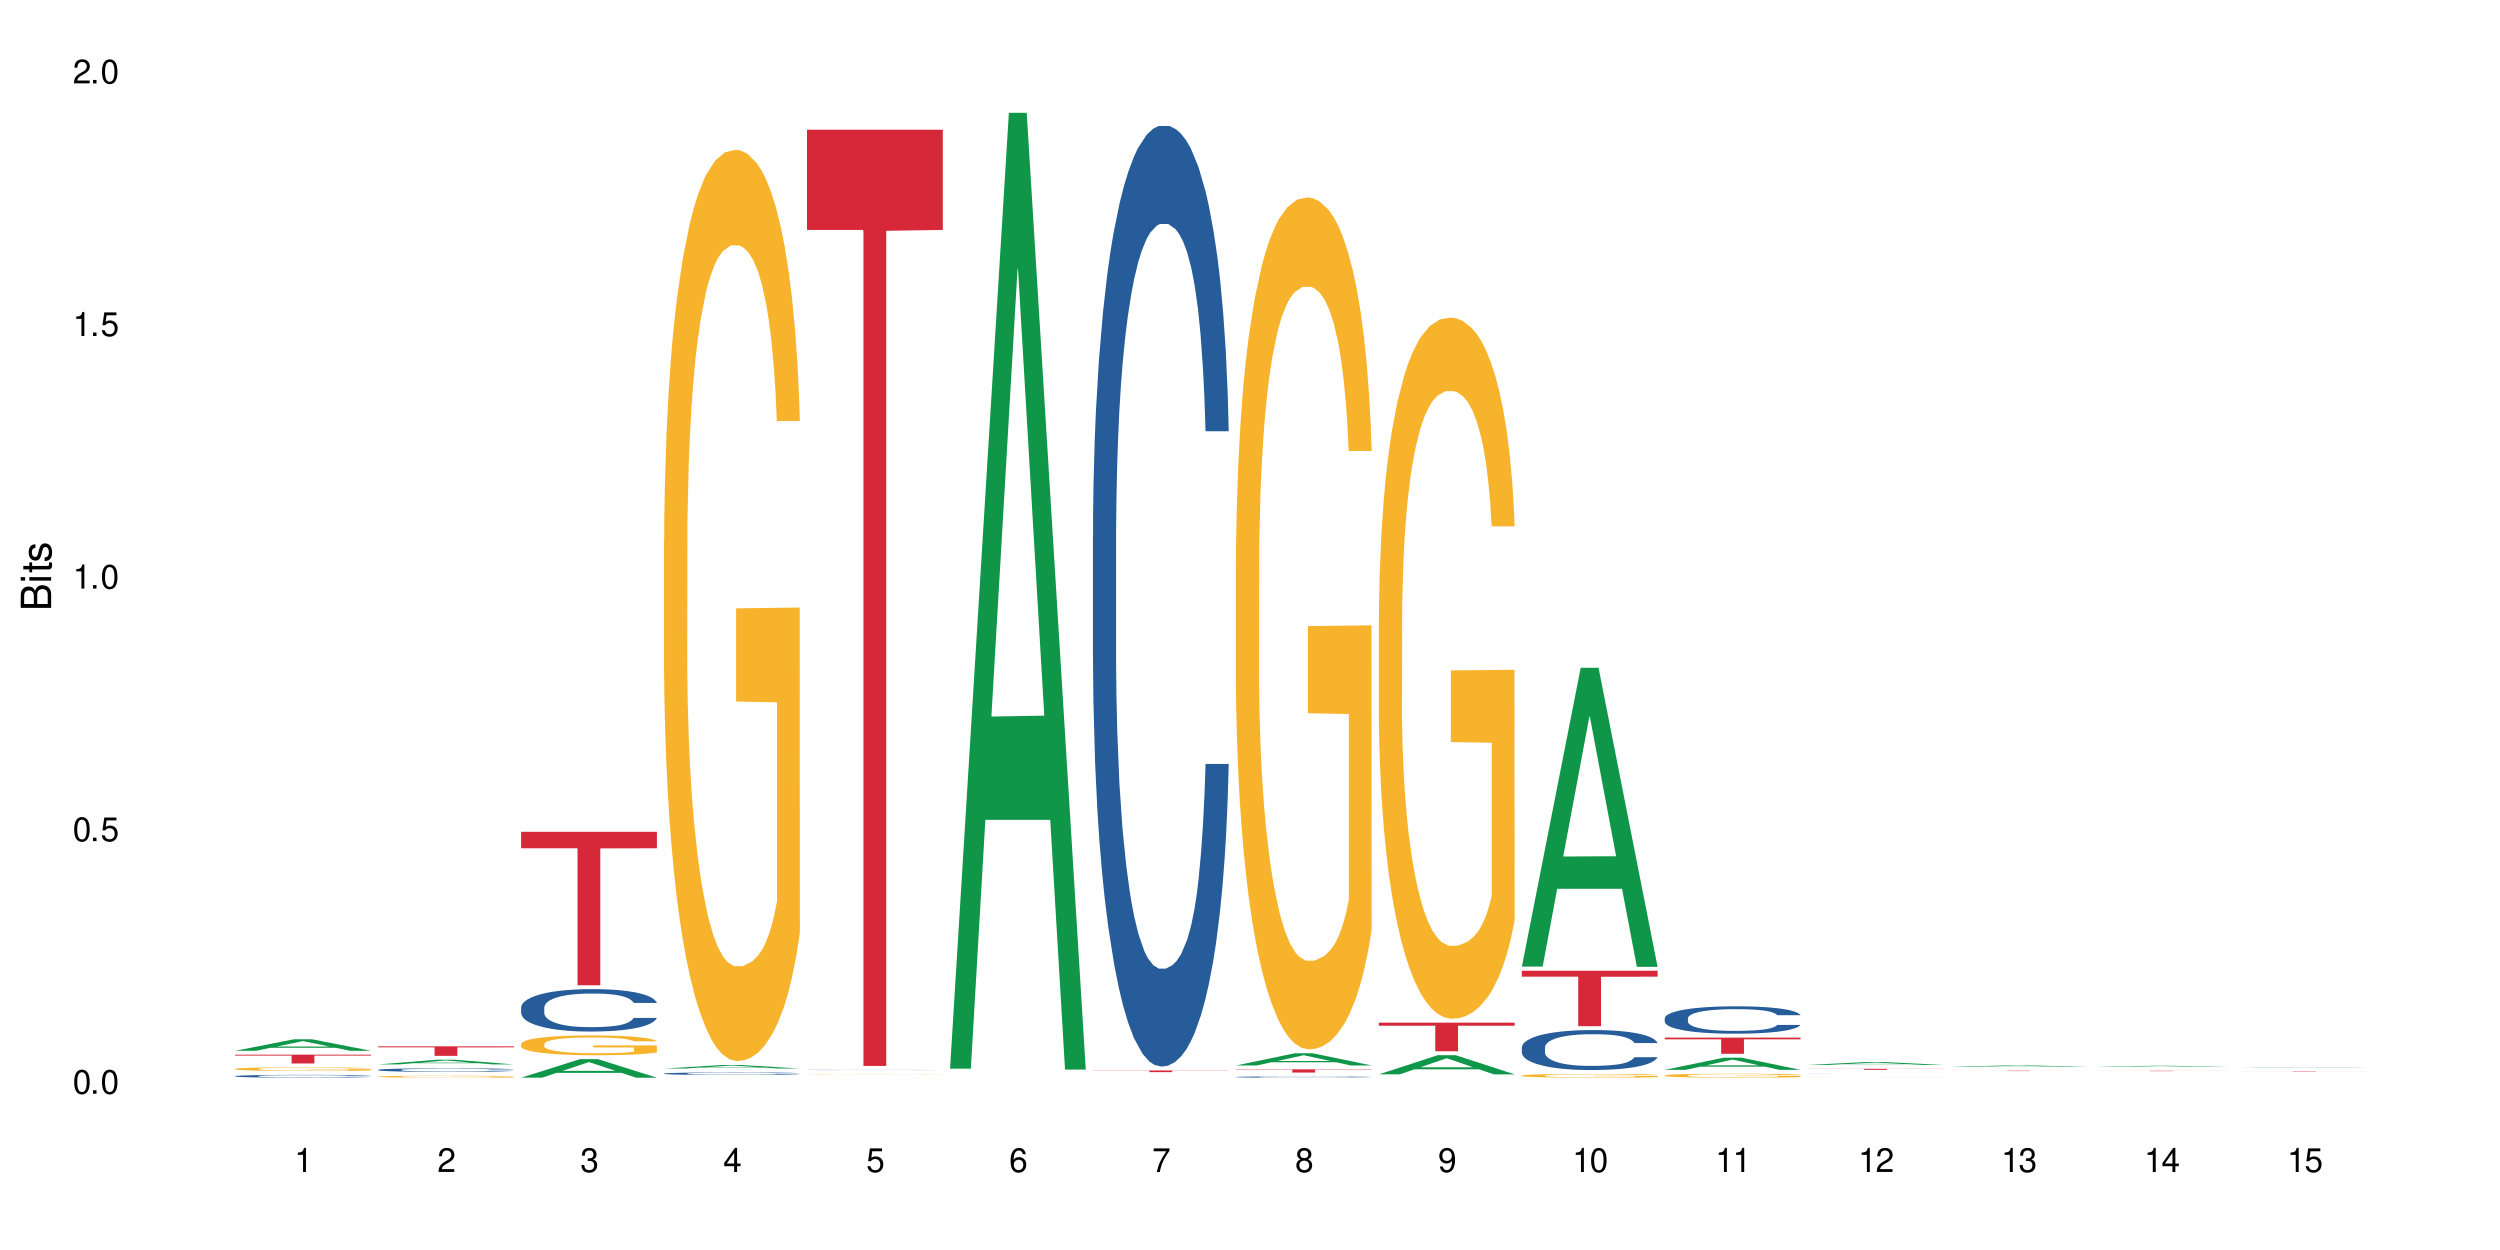 <?xml version="1.0" encoding="UTF-8"?>
<svg xmlns="http://www.w3.org/2000/svg" xmlns:xlink="http://www.w3.org/1999/xlink" width="720" height="360" viewBox="0 0 720 360">
<defs>
<g>
<g id="glyph-0-0">
</g>
<g id="glyph-0-1">
<path d="M 2.641 -6.938 C 2 -6.938 1.422 -6.656 1.078 -6.172 C 0.641 -5.562 0.406 -4.641 0.406 -3.359 C 0.406 -1.016 1.188 0.219 2.641 0.219 C 4.078 0.219 4.859 -1.016 4.859 -3.297 C 4.859 -4.641 4.656 -5.547 4.203 -6.172 C 3.844 -6.656 3.281 -6.938 2.641 -6.938 Z M 2.641 -6.188 C 3.547 -6.188 4 -5.25 4 -3.375 C 4 -1.406 3.562 -0.484 2.625 -0.484 C 1.734 -0.484 1.281 -1.438 1.281 -3.344 C 1.281 -5.25 1.734 -6.188 2.641 -6.188 Z M 2.641 -6.188 "/>
</g>
<g id="glyph-0-2">
<path d="M 1.828 -1 L 0.828 -1 L 0.828 0 L 1.828 0 Z M 1.828 -1 "/>
</g>
<g id="glyph-0-3">
<path d="M 4.562 -6.797 L 1.062 -6.797 L 0.547 -3.094 L 1.328 -3.094 C 1.719 -3.562 2.047 -3.734 2.578 -3.734 C 3.484 -3.734 4.062 -3.109 4.062 -2.094 C 4.062 -1.125 3.484 -0.531 2.578 -0.531 C 1.828 -0.531 1.375 -0.906 1.188 -1.672 L 0.328 -1.672 C 0.453 -1.109 0.547 -0.844 0.75 -0.594 C 1.125 -0.078 1.828 0.219 2.594 0.219 C 3.969 0.219 4.922 -0.781 4.922 -2.219 C 4.922 -3.562 4.031 -4.484 2.719 -4.484 C 2.25 -4.484 1.859 -4.359 1.469 -4.062 L 1.734 -5.969 L 4.562 -5.969 Z M 4.562 -6.797 "/>
</g>
<g id="glyph-0-4">
<path d="M 2.484 -4.938 L 2.484 0 L 3.328 0 L 3.328 -6.938 L 2.766 -6.938 C 2.469 -5.875 2.281 -5.734 0.984 -5.562 L 0.984 -4.938 Z M 2.484 -4.938 "/>
</g>
<g id="glyph-0-5">
<path d="M 4.859 -0.828 L 1.281 -0.828 C 1.359 -1.406 1.672 -1.781 2.5 -2.281 L 3.469 -2.828 C 4.406 -3.344 4.906 -4.062 4.906 -4.906 C 4.906 -5.484 4.672 -6.031 4.266 -6.406 C 3.859 -6.766 3.375 -6.938 2.719 -6.938 C 1.859 -6.938 1.219 -6.625 0.844 -6.031 C 0.609 -5.672 0.5 -5.234 0.484 -4.531 L 1.328 -4.531 C 1.359 -5.016 1.406 -5.281 1.531 -5.516 C 1.75 -5.938 2.188 -6.203 2.703 -6.203 C 3.469 -6.203 4.031 -5.641 4.031 -4.891 C 4.031 -4.344 3.719 -3.859 3.125 -3.516 L 2.234 -3 C 0.812 -2.172 0.406 -1.531 0.328 -0.016 L 4.859 -0.016 Z M 4.859 -0.828 "/>
</g>
<g id="glyph-0-6">
<path d="M 2.125 -3.188 L 2.578 -3.188 C 3.5 -3.188 3.984 -2.766 3.984 -1.922 C 3.984 -1.062 3.469 -0.531 2.594 -0.531 C 1.656 -0.531 1.203 -1 1.156 -2.016 L 0.312 -2.016 C 0.344 -1.453 0.438 -1.094 0.609 -0.781 C 0.953 -0.109 1.625 0.219 2.547 0.219 C 3.953 0.219 4.859 -0.625 4.859 -1.938 C 4.859 -2.828 4.516 -3.297 3.703 -3.594 C 4.344 -3.844 4.656 -4.328 4.656 -5.031 C 4.656 -6.219 3.875 -6.938 2.578 -6.938 C 1.203 -6.938 0.484 -6.172 0.453 -4.703 L 1.297 -4.703 C 1.312 -5.125 1.344 -5.359 1.453 -5.578 C 1.641 -5.969 2.062 -6.203 2.594 -6.203 C 3.344 -6.203 3.797 -5.75 3.797 -5 C 3.797 -4.516 3.609 -4.219 3.25 -4.047 C 3.016 -3.953 2.703 -3.922 2.125 -3.906 Z M 2.125 -3.188 "/>
</g>
<g id="glyph-0-7">
<path d="M 3.141 -1.672 L 3.141 0 L 3.984 0 L 3.984 -1.672 L 4.984 -1.672 L 4.984 -2.438 L 3.984 -2.438 L 3.984 -6.938 L 3.359 -6.938 L 0.266 -2.578 L 0.266 -1.672 Z M 3.141 -2.438 L 1 -2.438 L 3.141 -5.5 Z M 3.141 -2.438 "/>
</g>
<g id="glyph-0-8">
<path d="M 4.781 -5.125 C 4.609 -6.266 3.891 -6.938 2.844 -6.938 C 2.094 -6.938 1.422 -6.578 1.031 -5.953 C 0.594 -5.266 0.406 -4.422 0.406 -3.172 C 0.406 -2 0.578 -1.25 0.984 -0.641 C 1.359 -0.078 1.953 0.219 2.703 0.219 C 3.984 0.219 4.922 -0.75 4.922 -2.094 C 4.922 -3.375 4.062 -4.281 2.844 -4.281 C 2.172 -4.281 1.641 -4.031 1.281 -3.516 C 1.281 -5.234 1.828 -6.188 2.797 -6.188 C 3.391 -6.188 3.797 -5.797 3.938 -5.125 Z M 2.734 -3.531 C 3.547 -3.531 4.062 -2.953 4.062 -2.031 C 4.062 -1.156 3.484 -0.531 2.703 -0.531 C 1.922 -0.531 1.328 -1.188 1.328 -2.078 C 1.328 -2.938 1.906 -3.531 2.734 -3.531 Z M 2.734 -3.531 "/>
</g>
<g id="glyph-0-9">
<path d="M 4.984 -6.797 L 0.438 -6.797 L 0.438 -5.969 L 4.109 -5.969 C 2.5 -3.656 1.828 -2.234 1.328 0 L 2.219 0 C 2.594 -2.172 3.453 -4.047 4.984 -6.094 Z M 4.984 -6.797 "/>
</g>
<g id="glyph-0-10">
<path d="M 3.75 -3.656 C 4.469 -4.094 4.688 -4.438 4.688 -5.078 C 4.688 -6.172 3.844 -6.938 2.641 -6.938 C 1.438 -6.938 0.594 -6.172 0.594 -5.094 C 0.594 -4.438 0.812 -4.094 1.516 -3.656 C 0.734 -3.266 0.359 -2.703 0.359 -1.922 C 0.359 -0.656 1.281 0.219 2.641 0.219 C 3.984 0.219 4.922 -0.656 4.922 -1.922 C 4.922 -2.703 4.531 -3.266 3.75 -3.656 Z M 2.641 -6.188 C 3.359 -6.188 3.812 -5.75 3.812 -5.062 C 3.812 -4.406 3.344 -3.984 2.641 -3.984 C 1.922 -3.984 1.453 -4.406 1.453 -5.078 C 1.453 -5.75 1.922 -6.188 2.641 -6.188 Z M 2.641 -3.266 C 3.484 -3.266 4.062 -2.719 4.062 -1.906 C 4.062 -1.078 3.484 -0.531 2.625 -0.531 C 1.797 -0.531 1.219 -1.094 1.219 -1.906 C 1.219 -2.719 1.781 -3.266 2.641 -3.266 Z M 2.641 -3.266 "/>
</g>
<g id="glyph-0-11">
<path d="M 0.516 -1.578 C 0.672 -0.453 1.406 0.219 2.438 0.219 C 3.188 0.219 3.859 -0.141 4.266 -0.766 C 4.688 -1.453 4.891 -2.297 4.891 -3.547 C 4.891 -4.719 4.703 -5.453 4.312 -6.078 C 3.938 -6.641 3.344 -6.938 2.594 -6.938 C 1.297 -6.938 0.359 -5.969 0.359 -4.625 C 0.359 -3.344 1.234 -2.453 2.453 -2.453 C 3.094 -2.453 3.578 -2.672 4.016 -3.203 C 4 -1.484 3.469 -0.531 2.5 -0.531 C 1.906 -0.531 1.484 -0.906 1.359 -1.578 Z M 2.578 -6.203 C 3.375 -6.203 3.969 -5.531 3.969 -4.641 C 3.969 -3.797 3.391 -3.188 2.547 -3.188 C 1.734 -3.188 1.234 -3.766 1.234 -4.688 C 1.234 -5.562 1.797 -6.203 2.578 -6.203 Z M 2.578 -6.203 "/>
</g>
<g id="glyph-1-0">
</g>
<g id="glyph-1-1">
<path d="M 0 -0.953 L 0 -4.891 C 0 -5.719 -0.234 -6.344 -0.734 -6.797 C -1.188 -7.234 -1.812 -7.469 -2.5 -7.469 C -3.547 -7.469 -4.188 -7 -4.625 -5.875 C -4.984 -6.688 -5.625 -7.094 -6.531 -7.094 C -7.172 -7.094 -7.734 -6.859 -8.141 -6.391 C -8.562 -5.922 -8.75 -5.344 -8.75 -4.5 L -8.75 -0.953 Z M -4.984 -2.062 L -7.766 -2.062 L -7.766 -4.219 C -7.766 -4.844 -7.688 -5.203 -7.453 -5.5 C -7.219 -5.812 -6.859 -5.969 -6.375 -5.969 C -5.891 -5.969 -5.531 -5.812 -5.297 -5.5 C -5.062 -5.203 -4.984 -4.844 -4.984 -4.219 Z M -0.984 -2.062 L -4 -2.062 L -4 -4.781 C -4 -5.766 -3.438 -6.359 -2.484 -6.359 C -1.547 -6.359 -0.984 -5.766 -0.984 -4.781 Z M -0.984 -2.062 "/>
</g>
<g id="glyph-1-2">
<path d="M -6.281 -1.797 L -6.281 -0.797 L 0 -0.797 L 0 -1.797 Z M -8.75 -1.797 L -8.75 -0.797 L -7.484 -0.797 L -7.484 -1.797 Z M -8.75 -1.797 "/>
</g>
<g id="glyph-1-3">
<path d="M -6.281 -3.047 L -6.281 -2.016 L -8.016 -2.016 L -8.016 -1.016 L -6.281 -1.016 L -6.281 -0.172 L -5.469 -0.172 L -5.469 -1.016 L -0.719 -1.016 C -0.078 -1.016 0.281 -1.453 0.281 -2.234 C 0.281 -2.5 0.25 -2.719 0.188 -3.047 L -0.641 -3.047 C -0.609 -2.906 -0.594 -2.766 -0.594 -2.562 C -0.594 -2.141 -0.719 -2.016 -1.156 -2.016 L -5.469 -2.016 L -5.469 -3.047 Z M -6.281 -3.047 "/>
</g>
<g id="glyph-1-4">
<path d="M -4.531 -5.25 C -5.766 -5.25 -6.469 -4.422 -6.469 -2.969 C -6.469 -1.516 -5.719 -0.562 -4.547 -0.562 C -3.562 -0.562 -3.094 -1.062 -2.734 -2.562 L -2.516 -3.484 C -2.344 -4.188 -2.094 -4.469 -1.641 -4.469 C -1.047 -4.469 -0.641 -3.875 -0.641 -3 C -0.641 -2.453 -0.797 -2 -1.062 -1.75 C -1.25 -1.594 -1.422 -1.531 -1.875 -1.469 L -1.875 -0.406 C -0.422 -0.453 0.281 -1.266 0.281 -2.922 C 0.281 -4.5 -0.5 -5.516 -1.719 -5.516 C -2.656 -5.516 -3.172 -4.984 -3.469 -3.734 L -3.703 -2.766 C -3.891 -1.953 -4.156 -1.609 -4.594 -1.609 C -5.188 -1.609 -5.547 -2.125 -5.547 -2.938 C -5.547 -3.75 -5.203 -4.172 -4.531 -4.203 Z M -4.531 -5.25 "/>
</g>
</g>
</defs>
<rect x="-72" y="-36" width="864" height="432" fill="rgb(100%, 100%, 100%)" fill-opacity="1"/>
<path fill-rule="nonzero" fill="rgb(6.275%, 58.824%, 28.235%)" fill-opacity="1" d="M 67.73 302.625 L 67.773 302.621 L 84.695 299.309 L 89.836 299.309 L 106.844 302.629 L 100.867 302.629 L 96.605 301.762 L 77.926 301.762 L 73.75 302.625 L 67.73 302.625 L 79.723 301.402 L 94.895 301.398 L 87.328 299.852 L 87.246 299.848 L 87.16 299.855 L 79.684 301.398 L 79.723 301.402 Z M 67.73 302.625 "/>
<path fill-rule="nonzero" fill="rgb(14.51%, 36.078%, 60%)" fill-opacity="1" d="M 67.73 309.918 L 67.777 309.918 L 67.777 309.898 L 67.922 309.871 L 68.254 309.836 L 68.59 309.812 L 69.449 309.766 L 70.641 309.723 L 71.879 309.691 L 72.785 309.672 L 73.598 309.656 L 75.457 309.629 L 76.652 309.613 L 77.938 309.602 L 79.512 309.59 L 80.656 309.582 L 83.234 309.57 L 85.141 309.566 L 86.621 309.562 L 89.816 309.562 L 91.723 309.566 L 93.105 309.57 L 94.633 309.574 L 95.922 309.582 L 98.164 309.598 L 100.168 309.621 L 101.074 309.633 L 102.504 309.656 L 103.602 309.676 L 104.363 309.695 L 105.223 309.723 L 105.984 309.758 L 106.559 309.797 L 106.844 309.828 L 100.168 309.828 L 99.832 309.797 L 99.449 309.773 L 98.734 309.742 L 98.02 309.723 L 97.02 309.699 L 96.113 309.688 L 94.871 309.672 L 93.773 309.664 L 92.629 309.656 L 91.531 309.652 L 89.434 309.648 L 86.094 309.648 L 84.234 309.656 L 83.234 309.66 L 81.801 309.672 L 80.801 309.68 L 79.609 309.695 L 78.797 309.707 L 77.797 309.727 L 77.078 309.746 L 76.27 309.77 L 75.793 309.789 L 75.363 309.809 L 74.98 309.832 L 74.695 309.859 L 74.504 309.887 L 74.41 309.914 L 74.41 310.031 L 74.504 310.059 L 74.742 310.09 L 75.363 310.133 L 76.27 310.176 L 77.32 310.207 L 78.32 310.227 L 78.891 310.238 L 79.656 310.25 L 80.848 310.266 L 82.566 310.281 L 83.566 310.285 L 85.094 310.293 L 86.668 310.297 L 88.766 310.297 L 90.625 310.293 L 91.867 310.289 L 93.156 310.281 L 94.918 310.27 L 96.016 310.258 L 96.969 310.242 L 97.688 310.23 L 98.164 310.219 L 98.879 310.195 L 99.449 310.168 L 99.879 310.141 L 100.168 310.117 L 106.844 310.117 L 106.559 310.148 L 106.129 310.176 L 105.699 310.199 L 105.031 310.223 L 104.27 310.246 L 103.172 310.273 L 102.266 310.289 L 101.074 310.309 L 99.977 310.324 L 98.781 310.336 L 97.02 310.352 L 95.875 310.359 L 94.633 310.367 L 93.156 310.371 L 91.293 310.375 L 89.289 310.379 L 85.426 310.379 L 83.949 310.375 L 81.992 310.367 L 79.559 310.355 L 77.797 310.34 L 76.414 310.328 L 75.219 310.312 L 73.883 310.293 L 72.168 310.258 L 71.117 310.234 L 70.402 310.211 L 69.59 310.184 L 69.02 310.156 L 68.352 310.117 L 67.875 310.062 L 67.73 310.02 Z M 67.73 309.918 "/>
<path fill-rule="nonzero" fill="rgb(96.863%, 70.196%, 16.863%)" fill-opacity="1" d="M 67.73 307.844 L 67.777 307.844 L 67.777 307.824 L 67.969 307.781 L 68.445 307.723 L 69.066 307.672 L 69.734 307.633 L 70.164 307.613 L 70.879 307.586 L 71.5 307.562 L 73.074 307.52 L 75.078 307.48 L 76.172 307.461 L 77.414 307.445 L 79.18 307.43 L 79.988 307.422 L 82.469 307.406 L 85.285 307.395 L 89.816 307.395 L 91.77 307.398 L 94.441 307.41 L 95.969 307.418 L 97.16 307.43 L 98.402 307.441 L 99.926 307.461 L 101.359 307.484 L 102.504 307.508 L 103.648 307.535 L 104.602 307.566 L 105.414 307.598 L 106.129 307.641 L 106.559 307.672 L 106.844 307.707 L 100.215 307.707 L 99.832 307.672 L 99.402 307.648 L 98.688 307.617 L 97.973 307.594 L 97.258 307.574 L 95.922 307.551 L 94.777 307.535 L 93.344 307.52 L 91.961 307.512 L 90.387 307.508 L 89.434 307.504 L 86.906 307.504 L 84.617 307.512 L 83.281 307.52 L 82.328 307.527 L 80.992 307.539 L 80.18 307.551 L 79.703 307.559 L 78.273 307.59 L 77.32 307.617 L 76.793 307.637 L 76.125 307.664 L 75.648 307.691 L 75.125 307.727 L 74.84 307.758 L 74.457 307.824 L 74.41 307.996 L 74.551 308.031 L 74.84 308.07 L 75.219 308.105 L 75.793 308.145 L 76.363 308.172 L 77.367 308.207 L 78.227 308.234 L 78.891 308.25 L 80.18 308.273 L 80.703 308.285 L 81.945 308.301 L 83.234 308.316 L 84.809 308.328 L 86 308.332 L 87.906 308.336 L 90.34 308.336 L 93.203 308.332 L 95.016 308.324 L 96.254 308.316 L 97.066 308.309 L 98.066 308.297 L 98.781 308.289 L 99.449 308.277 L 100.262 308.262 L 100.262 308.031 L 88.48 308.031 L 88.48 307.922 L 106.797 307.922 L 106.844 308.297 L 105.844 308.324 L 104.602 308.348 L 103.41 308.367 L 102.168 308.387 L 100.406 308.402 L 98.973 308.414 L 96.781 308.43 L 94.777 308.438 L 92.676 308.441 L 90.816 308.445 L 86.668 308.445 L 84.57 308.438 L 82.898 308.43 L 81.371 308.422 L 79.848 308.41 L 77.938 308.391 L 76.699 308.371 L 75.41 308.352 L 74.121 308.328 L 72.977 308.301 L 72.215 308.281 L 71.453 308.258 L 70.641 308.23 L 69.879 308.199 L 69.305 308.168 L 68.781 308.133 L 68.398 308.102 L 68.016 308.059 L 67.828 308.023 L 67.73 307.996 Z M 67.73 307.844 "/>
<path fill-rule="nonzero" fill="rgb(83.922%, 15.686%, 22.353%)" fill-opacity="1" d="M 67.73 303.742 L 106.844 303.742 L 106.844 304.016 L 90.543 304.016 L 90.543 306.277 L 83.984 306.277 L 83.984 304.02 L 83.891 304.016 L 67.73 304.016 Z M 67.73 303.742 "/>
<path fill-rule="nonzero" fill="rgb(6.275%, 58.824%, 28.235%)" fill-opacity="1" d="M 108.902 306.555 L 108.945 306.551 L 125.867 305.199 L 131.008 305.199 L 148.016 306.555 L 142.039 306.555 L 137.777 306.199 L 119.098 306.199 L 114.922 306.555 L 108.902 306.555 L 120.895 306.055 L 136.062 306.055 L 128.5 305.422 L 128.418 305.418 L 128.332 305.422 L 120.855 306.055 L 120.895 306.055 Z M 108.902 306.555 "/>
<path fill-rule="nonzero" fill="rgb(14.51%, 36.078%, 60%)" fill-opacity="1" d="M 108.902 308.117 L 108.949 308.117 L 108.949 308.094 L 109.094 308.059 L 109.426 308.016 L 109.762 307.984 L 110.621 307.926 L 111.812 307.875 L 113.051 307.832 L 113.957 307.809 L 114.77 307.789 L 116.629 307.754 L 117.82 307.734 L 119.109 307.719 L 120.684 307.703 L 121.828 307.695 L 124.406 307.68 L 126.312 307.672 L 130.988 307.672 L 132.895 307.676 L 134.277 307.68 L 135.805 307.688 L 137.094 307.695 L 139.336 307.715 L 141.336 307.742 L 142.242 307.758 L 143.676 307.785 L 144.773 307.812 L 145.535 307.84 L 146.395 307.875 L 147.156 307.914 L 147.73 307.965 L 148.016 308.004 L 141.336 308.004 L 141.004 307.965 L 140.621 307.938 L 139.906 307.898 L 139.191 307.871 L 138.191 307.844 L 137.285 307.828 L 136.043 307.809 L 134.945 307.797 L 133.801 307.789 L 132.703 307.785 L 130.605 307.777 L 128.172 307.777 L 127.266 307.781 L 125.406 307.785 L 124.406 307.793 L 122.973 307.809 L 121.973 307.82 L 120.781 307.836 L 119.969 307.855 L 118.969 307.879 L 118.25 307.898 L 117.441 307.93 L 116.965 307.953 L 116.535 307.98 L 116.152 308.012 L 115.867 308.043 L 115.676 308.078 L 115.582 308.113 L 115.582 308.258 L 115.676 308.293 L 115.914 308.332 L 116.535 308.391 L 117.441 308.441 L 118.488 308.48 L 119.492 308.508 L 120.062 308.52 L 120.828 308.535 L 122.02 308.555 L 123.738 308.574 L 124.738 308.582 L 126.266 308.59 L 127.84 308.594 L 129.938 308.594 L 131.797 308.59 L 133.039 308.586 L 134.324 308.578 L 136.09 308.562 L 137.188 308.547 L 138.141 308.527 L 138.859 308.512 L 139.336 308.496 L 140.051 308.465 L 140.621 308.434 L 141.051 308.402 L 141.336 308.367 L 148.016 308.367 L 147.73 308.406 L 147.301 308.441 L 146.871 308.469 L 146.203 308.504 L 145.441 308.531 L 144.344 308.566 L 143.438 308.586 L 142.242 308.609 L 141.148 308.629 L 139.953 308.645 L 138.191 308.664 L 137.043 308.672 L 135.805 308.68 L 134.324 308.688 L 132.465 308.695 L 130.461 308.699 L 126.598 308.699 L 125.121 308.695 L 123.164 308.688 L 120.73 308.668 L 118.969 308.652 L 117.582 308.633 L 116.391 308.613 L 115.055 308.59 L 113.34 308.547 L 112.289 308.516 L 111.574 308.488 L 110.762 308.453 L 110.191 308.418 L 109.523 308.367 L 109.047 308.301 L 108.902 308.25 Z M 108.902 308.117 "/>
<path fill-rule="nonzero" fill="rgb(96.863%, 70.196%, 16.863%)" fill-opacity="1" d="M 108.902 310.059 L 108.949 310.059 L 108.949 310.047 L 109.141 310.023 L 109.617 309.992 L 110.238 309.965 L 110.906 309.945 L 111.336 309.934 L 112.051 309.918 L 112.672 309.906 L 114.246 309.883 L 116.25 309.863 L 117.344 309.852 L 118.586 309.844 L 120.352 309.836 L 121.16 309.832 L 123.641 309.824 L 126.457 309.816 L 130.988 309.816 L 132.941 309.82 L 135.613 309.824 L 137.141 309.828 L 138.332 309.836 L 139.574 309.84 L 141.098 309.852 L 142.531 309.863 L 143.676 309.875 L 144.82 309.891 L 145.773 309.91 L 146.586 309.926 L 147.301 309.949 L 147.73 309.965 L 148.016 309.984 L 141.387 309.984 L 141.004 309.965 L 140.574 309.953 L 139.859 309.934 L 139.145 309.922 L 138.43 309.914 L 137.094 309.898 L 135.949 309.891 L 134.516 309.883 L 133.133 309.879 L 131.559 309.875 L 128.078 309.875 L 125.789 309.879 L 124.453 309.883 L 123.5 309.887 L 122.164 309.895 L 121.352 309.902 L 120.875 309.906 L 119.445 309.922 L 118.488 309.934 L 117.965 309.945 L 117.297 309.961 L 116.82 309.977 L 116.297 309.996 L 116.008 310.012 L 115.629 310.047 L 115.582 310.137 L 115.723 310.156 L 116.008 310.18 L 116.391 310.199 L 116.965 310.219 L 117.535 310.23 L 118.539 310.254 L 119.395 310.266 L 120.062 310.273 L 121.352 310.289 L 121.875 310.293 L 123.117 310.301 L 124.406 310.309 L 125.98 310.316 L 127.172 310.32 L 134.375 310.32 L 136.188 310.312 L 137.426 310.309 L 138.238 310.305 L 139.238 310.301 L 139.953 310.297 L 140.621 310.289 L 141.434 310.281 L 141.434 310.156 L 129.652 310.156 L 129.652 310.102 L 147.969 310.098 L 148.016 310.301 L 147.016 310.316 L 145.773 310.328 L 144.582 310.34 L 143.34 310.348 L 141.578 310.355 L 140.145 310.363 L 137.949 310.371 L 135.949 310.375 L 133.848 310.379 L 127.84 310.379 L 125.742 310.375 L 124.07 310.371 L 122.543 310.367 L 121.02 310.359 L 119.109 310.348 L 117.871 310.34 L 115.293 310.316 L 114.148 310.305 L 112.625 310.281 L 111.812 310.266 L 111.051 310.246 L 110.477 310.23 L 109.953 310.211 L 109.57 310.195 L 109.188 310.172 L 108.996 310.152 L 108.902 310.137 Z M 108.902 310.059 "/>
<path fill-rule="nonzero" fill="rgb(83.922%, 15.686%, 22.353%)" fill-opacity="1" d="M 108.902 301.348 L 148.016 301.348 L 148.016 301.641 L 131.715 301.645 L 131.715 304.082 L 125.156 304.082 L 125.156 301.645 L 125.062 301.641 L 108.902 301.641 Z M 108.902 301.348 "/>
<path fill-rule="nonzero" fill="rgb(6.275%, 58.824%, 28.235%)" fill-opacity="1" d="M 150.074 310.375 L 150.117 310.371 L 167.039 305.031 L 172.18 305.031 L 189.188 310.379 L 183.211 310.379 L 178.949 308.984 L 160.27 308.984 L 156.09 310.375 L 150.074 310.375 L 162.066 308.406 L 177.234 308.402 L 169.672 305.906 L 169.59 305.898 L 169.504 305.914 L 162.027 308.402 L 162.066 308.406 Z M 150.074 310.375 "/>
<path fill-rule="nonzero" fill="rgb(14.51%, 36.078%, 60%)" fill-opacity="1" d="M 150.074 290.188 L 150.121 290.176 L 150.121 289.91 L 150.266 289.484 L 150.598 288.949 L 150.934 288.582 L 151.793 287.922 L 152.984 287.285 L 154.223 286.797 L 155.129 286.504 L 155.941 286.281 L 157.801 285.867 L 158.992 285.656 L 160.281 285.469 L 161.855 285.277 L 163 285.168 L 165.578 284.988 L 167.484 284.91 L 168.965 284.875 L 172.16 284.875 L 174.066 284.922 L 175.449 284.977 L 176.977 285.066 L 178.266 285.168 L 180.508 285.41 L 182.508 285.723 L 183.414 285.902 L 184.848 286.25 L 185.945 286.582 L 186.707 286.875 L 187.566 287.285 L 188.328 287.789 L 188.902 288.355 L 189.188 288.836 L 182.508 288.836 L 182.176 288.391 L 181.793 288.047 L 181.078 287.586 L 180.363 287.266 L 179.359 286.941 L 178.453 286.727 L 177.215 286.516 L 176.117 286.383 L 174.973 286.281 L 173.875 286.215 L 171.777 286.148 L 169.344 286.148 L 168.438 286.172 L 166.578 286.258 L 165.578 286.336 L 164.145 286.492 L 163.145 286.641 L 161.953 286.863 L 161.141 287.051 L 160.137 287.344 L 159.422 287.598 L 158.613 287.969 L 158.137 288.246 L 157.707 288.559 L 157.324 288.926 L 157.039 289.316 L 156.848 289.73 L 156.754 290.133 L 156.754 291.859 L 156.848 292.262 L 157.086 292.73 L 157.707 293.414 L 158.613 294.004 L 159.66 294.473 L 160.664 294.809 L 161.234 294.965 L 162 295.141 L 163.191 295.363 L 164.91 295.59 L 165.91 295.676 L 167.438 295.766 L 169.012 295.812 L 171.109 295.812 L 172.969 295.766 L 174.211 295.711 L 175.496 295.621 L 177.262 295.434 L 178.359 295.254 L 179.312 295.043 L 180.027 294.828 L 180.508 294.652 L 181.223 294.305 L 181.793 293.926 L 182.223 293.535 L 182.508 293.156 L 189.188 293.156 L 188.902 293.602 L 188.473 294.035 L 188.043 294.359 L 187.375 294.75 L 186.613 295.098 L 185.516 295.488 L 184.609 295.746 L 183.414 296.023 L 182.32 296.234 L 181.125 296.426 L 179.359 296.648 L 178.215 296.758 L 176.977 296.859 L 175.496 296.949 L 173.637 297.027 L 171.633 297.07 L 169.773 297.082 L 167.77 297.062 L 166.293 297.016 L 164.336 296.914 L 161.902 296.715 L 160.137 296.504 L 158.754 296.289 L 157.562 296.066 L 156.227 295.766 L 154.512 295.277 L 153.461 294.895 L 152.746 294.582 L 151.934 294.148 L 151.363 293.758 L 150.695 293.133 L 150.219 292.34 L 150.074 291.727 Z M 150.074 290.188 "/>
<path fill-rule="nonzero" fill="rgb(96.863%, 70.196%, 16.863%)" fill-opacity="1" d="M 150.074 300.648 L 150.121 300.641 L 150.121 300.539 L 150.312 300.305 L 150.789 299.98 L 151.41 299.715 L 152.078 299.504 L 152.508 299.395 L 153.223 299.238 L 153.844 299.125 L 155.418 298.887 L 157.418 298.668 L 158.516 298.574 L 159.758 298.488 L 161.523 298.387 L 162.332 298.352 L 164.812 298.266 L 167.629 298.215 L 170.727 298.199 L 172.16 298.203 L 174.113 298.227 L 176.785 298.281 L 178.312 298.336 L 179.504 298.387 L 180.746 298.453 L 182.27 298.559 L 183.703 298.684 L 184.848 298.809 L 185.992 298.965 L 186.945 299.133 L 187.758 299.316 L 188.473 299.535 L 188.902 299.719 L 189.188 299.902 L 182.559 299.902 L 182.176 299.719 L 181.746 299.578 L 181.031 299.406 L 180.316 299.281 L 179.602 299.18 L 178.266 299.043 L 177.121 298.961 L 175.688 298.887 L 174.305 298.84 L 172.73 298.809 L 171.777 298.801 L 169.25 298.801 L 166.961 298.836 L 165.625 298.879 L 164.672 298.918 L 163.336 298.996 L 162.523 299.059 L 162.047 299.102 L 160.617 299.266 L 159.66 299.41 L 159.137 299.508 L 158.469 299.668 L 157.992 299.809 L 157.469 300.016 L 157.18 300.172 L 156.801 300.527 L 156.754 301.469 L 156.895 301.664 L 157.18 301.879 L 157.562 302.066 L 158.137 302.266 L 158.707 302.418 L 159.711 302.621 L 160.566 302.758 L 161.234 302.844 L 162.523 302.984 L 163.047 303.031 L 164.289 303.125 L 165.578 303.199 L 167.148 303.262 L 168.344 303.293 L 170.25 303.32 L 172.684 303.32 L 175.547 303.289 L 177.359 303.246 L 178.598 303.207 L 179.41 303.168 L 180.41 303.109 L 181.125 303.059 L 181.793 303 L 182.605 302.914 L 182.605 301.664 L 170.824 301.66 L 170.824 301.074 L 189.141 301.07 L 189.188 303.109 L 188.188 303.254 L 186.945 303.387 L 185.754 303.492 L 184.512 303.582 L 182.746 303.68 L 181.316 303.742 L 179.121 303.816 L 177.121 303.863 L 175.02 303.895 L 173.16 303.91 L 170.965 303.914 L 169.012 303.906 L 166.91 303.875 L 165.242 303.832 L 163.715 303.777 L 162.191 303.711 L 160.281 303.602 L 159.043 303.512 L 157.754 303.402 L 156.465 303.273 L 155.32 303.133 L 154.559 303.023 L 153.793 302.898 L 152.984 302.742 L 152.219 302.562 L 151.648 302.402 L 151.125 302.219 L 150.742 302.047 L 150.359 301.812 L 150.168 301.625 L 150.074 301.461 Z M 150.074 300.648 "/>
<path fill-rule="nonzero" fill="rgb(83.922%, 15.686%, 22.353%)" fill-opacity="1" d="M 150.074 239.566 L 189.188 239.566 L 189.188 244.297 L 172.887 244.34 L 172.887 283.762 L 166.328 283.762 L 166.328 244.379 L 166.234 244.297 L 150.074 244.297 Z M 150.074 239.566 "/>
<path fill-rule="nonzero" fill="rgb(6.275%, 58.824%, 28.235%)" fill-opacity="1" d="M 191.246 307.742 L 191.289 307.742 L 208.211 306.711 L 213.352 306.711 L 230.359 307.742 L 224.383 307.742 L 220.121 307.473 L 201.441 307.473 L 197.262 307.742 L 191.246 307.742 L 203.238 307.363 L 218.406 307.363 L 210.844 306.879 L 210.762 306.879 L 210.676 306.883 L 203.195 307.363 L 203.238 307.363 Z M 191.246 307.742 "/>
<path fill-rule="nonzero" fill="rgb(14.51%, 36.078%, 60%)" fill-opacity="1" d="M 191.246 309.18 L 191.293 309.18 L 191.293 309.164 L 191.438 309.141 L 191.77 309.105 L 192.105 309.082 L 192.965 309.043 L 194.156 309.004 L 195.395 308.977 L 196.301 308.957 L 197.113 308.945 L 198.973 308.918 L 200.164 308.906 L 201.453 308.895 L 203.027 308.883 L 204.172 308.879 L 206.746 308.867 L 208.656 308.863 L 210.133 308.859 L 213.332 308.859 L 215.238 308.863 L 216.621 308.867 L 218.148 308.871 L 219.438 308.879 L 221.676 308.891 L 223.68 308.91 L 224.586 308.922 L 226.02 308.941 L 227.117 308.965 L 227.879 308.98 L 228.738 309.004 L 229.5 309.035 L 230.074 309.07 L 230.359 309.098 L 223.68 309.098 L 223.348 309.074 L 222.965 309.051 L 222.25 309.023 L 221.535 309.004 L 220.531 308.984 L 219.625 308.973 L 218.387 308.957 L 217.289 308.949 L 216.145 308.945 L 215.047 308.941 L 212.949 308.938 L 209.609 308.938 L 207.75 308.945 L 206.746 308.949 L 205.316 308.957 L 204.316 308.965 L 203.121 308.98 L 202.312 308.992 L 201.309 309.008 L 200.594 309.023 L 199.785 309.047 L 199.309 309.062 L 198.879 309.082 L 198.496 309.105 L 198.211 309.129 L 198.02 309.152 L 197.922 309.18 L 197.922 309.281 L 198.02 309.309 L 198.258 309.336 L 198.879 309.375 L 199.785 309.414 L 200.832 309.441 L 201.836 309.461 L 202.406 309.469 L 203.172 309.48 L 204.363 309.496 L 206.082 309.508 L 207.082 309.516 L 208.609 309.52 L 210.184 309.523 L 212.281 309.523 L 214.141 309.52 L 215.383 309.516 L 216.668 309.512 L 218.434 309.5 L 219.531 309.488 L 220.484 309.477 L 221.199 309.461 L 221.676 309.453 L 222.395 309.43 L 222.965 309.406 L 223.395 309.383 L 223.68 309.359 L 230.359 309.359 L 230.074 309.387 L 229.645 309.414 L 229.215 309.434 L 228.547 309.457 L 227.781 309.48 L 226.688 309.504 L 225.781 309.52 L 224.586 309.535 L 223.488 309.547 L 222.297 309.559 L 220.531 309.574 L 219.387 309.578 L 218.148 309.586 L 216.668 309.59 L 214.809 309.594 L 212.805 309.598 L 208.941 309.598 L 207.465 309.594 L 205.508 309.59 L 203.074 309.578 L 201.309 309.562 L 199.926 309.551 L 198.734 309.539 L 197.398 309.52 L 195.684 309.488 L 194.633 309.465 L 193.918 309.449 L 193.105 309.422 L 192.535 309.398 L 191.867 309.359 L 191.391 309.312 L 191.246 309.273 Z M 191.246 309.18 "/>
<path fill-rule="nonzero" fill="rgb(96.863%, 70.196%, 16.863%)" fill-opacity="1" d="M 191.246 155.547 L 191.293 155.309 L 191.293 150.516 L 191.484 139.73 L 191.961 124.867 L 192.582 112.645 L 193.25 103.055 L 193.68 98.023 L 194.395 90.832 L 195.016 85.559 L 196.59 74.773 L 198.59 64.707 L 199.688 60.391 L 200.93 56.316 L 202.695 51.762 L 203.504 50.086 L 205.984 46.25 L 208.801 43.852 L 211.898 43.133 L 213.332 43.375 L 215.285 44.332 L 217.957 46.969 L 219.484 49.367 L 220.676 51.762 L 221.918 54.879 L 223.441 59.672 L 224.875 65.426 L 226.02 71.176 L 227.164 78.367 L 228.117 86.039 L 228.93 94.426 L 229.645 104.496 L 230.074 112.883 L 230.359 121.273 L 223.73 121.273 L 223.348 112.883 L 222.918 106.41 L 222.203 98.504 L 221.488 92.75 L 220.77 88.195 L 219.438 81.965 L 218.293 78.129 L 216.859 74.773 L 215.477 72.617 L 213.902 71.176 L 212.949 70.699 L 210.422 70.699 L 208.133 72.375 L 206.797 74.293 L 205.84 76.211 L 204.508 79.805 L 203.695 82.684 L 203.219 84.602 L 201.789 92.031 L 200.832 98.742 L 200.309 103.297 L 199.641 110.488 L 199.164 116.957 L 198.641 126.547 L 198.352 133.738 L 197.973 150.035 L 197.922 193.18 L 198.066 202.289 L 198.352 212.117 L 198.734 220.746 L 199.309 229.852 L 199.879 236.805 L 200.883 246.152 L 201.738 252.383 L 202.406 256.457 L 203.695 262.93 L 204.219 265.086 L 205.461 269.402 L 206.746 272.758 L 208.32 275.633 L 209.516 277.07 L 211.422 278.27 L 213.855 278.27 L 216.719 276.832 L 218.531 274.914 L 219.77 272.996 L 220.582 271.32 L 221.582 268.684 L 222.297 266.285 L 222.965 263.648 L 223.777 259.574 L 223.777 202.289 L 211.996 202.047 L 211.996 175.203 L 230.312 174.965 L 230.359 268.684 L 229.355 275.156 L 228.117 281.387 L 226.926 286.18 L 225.684 290.254 L 223.918 294.809 L 222.488 297.684 L 220.293 301.039 L 218.293 303.199 L 216.191 304.637 L 214.332 305.355 L 212.137 305.594 L 210.184 305.117 L 208.082 303.676 L 206.414 301.762 L 204.887 299.363 L 203.359 296.246 L 201.453 291.215 L 200.215 287.141 L 198.926 282.105 L 197.637 276.113 L 196.492 269.641 L 195.73 264.609 L 194.965 258.855 L 194.156 251.664 L 193.391 243.516 L 192.82 236.086 L 192.297 227.695 L 191.914 219.785 L 191.531 209 L 191.34 200.371 L 191.246 192.941 Z M 191.246 155.547 "/>
<path fill-rule="nonzero" fill="rgb(14.51%, 36.078%, 60%)" fill-opacity="1" d="M 232.418 308.141 L 232.465 308.141 L 232.465 308.137 L 232.609 308.137 L 232.941 308.133 L 233.277 308.129 L 234.133 308.125 L 235.328 308.121 L 236.566 308.117 L 237.473 308.117 L 238.285 308.113 L 240.145 308.109 L 242.625 308.109 L 244.199 308.105 L 260.609 308.105 L 262.848 308.109 L 265.758 308.109 L 267.191 308.113 L 268.285 308.117 L 269.051 308.117 L 269.91 308.121 L 270.672 308.125 L 271.246 308.129 L 271.531 308.129 L 264.52 308.129 L 264.137 308.125 L 263.422 308.121 L 262.707 308.121 L 261.703 308.117 L 259.559 308.117 L 258.461 308.113 L 247.918 308.113 L 246.488 308.117 L 243.484 308.117 L 242.48 308.121 L 241.766 308.121 L 240.957 308.125 L 240.48 308.125 L 240.051 308.129 L 239.668 308.133 L 239.383 308.133 L 239.191 308.137 L 239.094 308.141 L 239.094 308.152 L 239.191 308.152 L 239.43 308.156 L 240.051 308.16 L 240.957 308.164 L 242.004 308.168 L 243.008 308.172 L 244.344 308.172 L 245.535 308.176 L 259.605 308.176 L 260.703 308.172 L 262.371 308.172 L 262.848 308.168 L 263.566 308.168 L 264.137 308.164 L 264.566 308.16 L 271.531 308.16 L 271.246 308.164 L 270.816 308.164 L 270.387 308.168 L 269.719 308.172 L 268.953 308.172 L 267.859 308.176 L 266.953 308.176 L 265.758 308.18 L 263.469 308.18 L 261.703 308.184 L 253.977 308.184 L 252.117 308.188 L 250.113 308.184 L 242.48 308.184 L 241.098 308.18 L 239.906 308.18 L 238.57 308.176 L 236.852 308.172 L 235.805 308.172 L 235.09 308.168 L 234.277 308.168 L 233.707 308.164 L 233.039 308.16 L 232.559 308.152 L 232.418 308.148 Z M 232.418 308.141 "/>
<path fill-rule="nonzero" fill="rgb(96.863%, 70.196%, 16.863%)" fill-opacity="1" d="M 232.418 309.336 L 232.465 309.336 L 232.656 309.332 L 233.133 309.328 L 233.754 309.324 L 234.422 309.32 L 234.852 309.32 L 235.566 309.316 L 236.188 309.316 L 237.758 309.312 L 239.762 309.309 L 240.859 309.309 L 242.102 309.305 L 244.676 309.305 L 247.156 309.301 L 256.457 309.301 L 259.129 309.305 L 263.086 309.305 L 264.613 309.309 L 267.191 309.309 L 268.336 309.312 L 269.289 309.316 L 270.098 309.316 L 270.816 309.32 L 271.246 309.324 L 271.531 309.324 L 264.52 309.324 L 264.09 309.32 L 263.375 309.32 L 262.66 309.316 L 261.941 309.316 L 260.609 309.312 L 256.648 309.312 L 255.074 309.309 L 251.594 309.309 L 249.305 309.312 L 244.391 309.312 L 242.957 309.316 L 242.004 309.32 L 241.48 309.32 L 240.812 309.324 L 240.336 309.324 L 239.812 309.328 L 239.523 309.328 L 239.145 309.336 L 239.094 309.348 L 239.238 309.352 L 239.523 309.355 L 239.906 309.355 L 240.48 309.359 L 241.051 309.363 L 242.051 309.363 L 242.91 309.367 L 243.578 309.367 L 244.867 309.371 L 247.918 309.371 L 249.492 309.375 L 259.699 309.375 L 260.941 309.371 L 264.137 309.371 L 264.949 309.367 L 264.949 309.352 L 253.168 309.352 L 253.168 309.344 L 271.484 309.344 L 271.531 309.371 L 270.527 309.375 L 268.098 309.375 L 266.855 309.379 L 263.66 309.379 L 261.465 309.383 L 247.586 309.383 L 246.059 309.379 L 241.387 309.379 L 240.098 309.375 L 238.809 309.375 L 237.664 309.371 L 236.902 309.371 L 236.137 309.367 L 235.328 309.367 L 234.562 309.363 L 233.992 309.359 L 233.465 309.359 L 233.086 309.355 L 232.703 309.352 L 232.512 309.352 L 232.418 309.348 Z M 232.418 309.336 "/>
<path fill-rule="nonzero" fill="rgb(83.922%, 15.686%, 22.353%)" fill-opacity="1" d="M 232.418 37.355 L 271.531 37.355 L 271.531 66.219 L 255.23 66.473 L 255.23 306.988 L 248.672 306.988 L 248.672 66.727 L 248.574 66.219 L 232.418 66.219 Z M 232.418 37.355 "/>
<path fill-rule="nonzero" fill="rgb(6.275%, 58.824%, 28.235%)" fill-opacity="1" d="M 273.59 307.785 L 273.629 307.527 L 290.555 32.492 L 295.695 32.492 L 312.703 308.047 L 306.727 308.047 L 302.465 236.117 L 283.785 236.117 L 279.605 307.785 L 273.59 307.785 L 285.582 206.363 L 300.75 206.105 L 293.188 77.512 L 293.105 77.254 L 293.02 78.031 L 285.539 206.105 L 285.582 206.363 Z M 273.59 307.785 "/>
<path fill-rule="nonzero" fill="rgb(14.51%, 36.078%, 60%)" fill-opacity="1" d="M 314.762 154.152 L 314.809 153.906 L 314.809 147.965 L 314.953 138.555 L 315.285 126.668 L 315.621 118.5 L 316.477 103.891 L 317.672 89.777 L 318.91 78.883 L 319.816 72.441 L 320.629 67.492 L 322.488 58.328 L 323.68 53.625 L 324.969 49.414 L 326.543 45.207 L 327.688 42.73 L 330.262 38.77 L 332.172 37.035 L 333.648 36.293 L 336.844 36.293 L 338.754 37.281 L 340.137 38.52 L 341.664 40.5 L 342.949 42.73 L 345.191 48.18 L 347.195 55.109 L 348.102 59.074 L 349.531 66.75 L 350.629 74.176 L 351.395 80.613 L 352.25 89.777 L 353.016 100.918 L 353.586 113.547 L 353.875 124.195 L 347.195 124.195 L 346.863 114.289 L 346.48 106.613 L 345.766 96.461 L 345.051 89.281 L 344.047 82.102 L 343.141 77.395 L 341.902 72.691 L 340.805 69.719 L 339.66 67.492 L 338.562 66.004 L 336.465 64.52 L 334.031 64.52 L 333.125 65.016 L 331.266 66.996 L 330.262 68.73 L 328.832 72.195 L 327.832 75.414 L 326.637 80.367 L 325.828 84.574 L 324.824 91.016 L 324.109 96.707 L 323.297 104.879 L 322.82 111.07 L 322.391 118.004 L 322.012 126.176 L 321.727 134.84 L 321.535 144.004 L 321.438 152.914 L 321.438 191.297 L 321.535 200.211 L 321.773 210.609 L 322.391 225.711 L 323.297 238.836 L 324.348 249.234 L 325.352 256.664 L 325.922 260.129 L 326.684 264.094 L 327.879 269.043 L 329.594 273.996 L 330.598 275.977 L 332.121 277.957 L 333.695 278.949 L 335.797 278.949 L 337.656 277.957 L 338.895 276.719 L 340.184 274.738 L 341.949 270.531 L 343.047 266.566 L 344 261.863 L 344.715 257.16 L 345.191 253.195 L 345.906 245.52 L 346.48 237.102 L 346.91 228.438 L 347.195 220.02 L 353.875 220.02 L 353.586 229.922 L 353.16 239.578 L 352.73 246.758 L 352.062 255.426 L 351.297 263.102 L 350.199 271.77 L 349.293 277.461 L 348.102 283.652 L 347.004 288.355 L 345.812 292.566 L 344.047 297.52 L 342.902 299.996 L 341.664 302.223 L 340.184 304.203 L 338.324 305.938 L 336.32 306.93 L 334.461 307.176 L 332.457 306.68 L 330.977 305.691 L 329.023 303.461 L 326.59 299.004 L 324.824 294.301 L 323.441 289.594 L 322.25 284.645 L 320.914 277.957 L 319.195 267.062 L 318.148 258.645 L 317.434 251.711 L 316.621 242.055 L 316.047 233.387 L 315.379 219.523 L 314.902 201.941 L 314.762 188.324 Z M 314.762 154.152 "/>
<path fill-rule="nonzero" fill="rgb(83.922%, 15.686%, 22.353%)" fill-opacity="1" d="M 314.762 308.293 L 353.875 308.293 L 353.875 308.344 L 337.574 308.344 L 337.574 308.777 L 331.016 308.777 L 331.016 308.344 L 314.762 308.344 Z M 314.762 308.293 "/>
<path fill-rule="nonzero" fill="rgb(6.275%, 58.824%, 28.235%)" fill-opacity="1" d="M 355.934 306.855 L 355.973 306.852 L 372.898 303.34 L 378.039 303.34 L 395.047 306.859 L 389.07 306.859 L 384.809 305.941 L 366.129 305.941 L 361.949 306.855 L 355.934 306.855 L 367.926 305.562 L 383.094 305.559 L 375.531 303.918 L 375.445 303.914 L 375.363 303.922 L 367.883 305.559 L 367.926 305.562 Z M 355.934 306.855 "/>
<path fill-rule="nonzero" fill="rgb(14.51%, 36.078%, 60%)" fill-opacity="1" d="M 355.934 310.172 L 355.98 310.172 L 355.98 310.164 L 356.125 310.152 L 356.457 310.137 L 356.789 310.125 L 357.648 310.105 L 358.844 310.086 L 360.082 310.07 L 360.988 310.062 L 361.801 310.055 L 363.66 310.043 L 364.852 310.035 L 366.141 310.031 L 367.715 310.027 L 368.859 310.023 L 371.434 310.016 L 373.344 310.016 L 374.82 310.012 L 378.016 310.012 L 379.926 310.016 L 381.309 310.016 L 382.836 310.02 L 384.121 310.023 L 386.363 310.031 L 388.367 310.039 L 389.273 310.043 L 390.703 310.055 L 391.801 310.066 L 392.566 310.074 L 393.422 310.086 L 394.188 310.102 L 394.758 310.117 L 395.047 310.133 L 388.367 310.133 L 388.035 310.121 L 387.652 310.109 L 386.938 310.094 L 386.223 310.086 L 385.219 310.074 L 384.312 310.07 L 383.074 310.062 L 381.977 310.059 L 380.832 310.055 L 379.734 310.055 L 377.637 310.051 L 374.297 310.051 L 372.438 310.055 L 371.434 310.059 L 370.004 310.062 L 369 310.066 L 367.809 310.074 L 367 310.078 L 365.996 310.086 L 365.281 310.094 L 364.469 310.105 L 363.992 310.113 L 363.562 310.125 L 363.184 310.137 L 362.895 310.148 L 362.707 310.16 L 362.609 310.172 L 362.609 310.223 L 362.707 310.234 L 362.945 310.25 L 363.562 310.27 L 364.469 310.289 L 365.52 310.301 L 366.52 310.312 L 367.094 310.316 L 367.855 310.32 L 369.051 310.328 L 370.766 310.336 L 371.77 310.34 L 373.293 310.34 L 374.867 310.344 L 376.969 310.344 L 378.828 310.34 L 380.066 310.34 L 381.355 310.336 L 383.121 310.332 L 384.219 310.324 L 385.172 310.32 L 385.887 310.312 L 386.363 310.309 L 387.078 310.297 L 387.652 310.285 L 388.082 310.273 L 388.367 310.262 L 395.047 310.262 L 394.758 310.277 L 394.328 310.289 L 393.902 310.297 L 393.234 310.309 L 392.469 310.32 L 391.371 310.332 L 390.465 310.34 L 389.273 310.348 L 388.176 310.355 L 386.984 310.359 L 385.219 310.367 L 384.074 310.371 L 382.836 310.375 L 381.355 310.375 L 379.496 310.379 L 372.148 310.379 L 370.195 310.375 L 367.762 310.371 L 365.996 310.363 L 364.613 310.355 L 363.422 310.352 L 362.086 310.34 L 360.367 310.324 L 359.32 310.316 L 358.602 310.305 L 357.793 310.293 L 357.219 310.281 L 356.551 310.262 L 356.074 310.238 L 355.934 310.219 Z M 355.934 310.172 "/>
<path fill-rule="nonzero" fill="rgb(96.863%, 70.196%, 16.863%)" fill-opacity="1" d="M 355.934 161.941 L 355.98 161.719 L 355.98 157.234 L 356.172 147.152 L 356.648 133.258 L 357.27 121.828 L 357.938 112.863 L 358.363 108.16 L 359.082 101.438 L 359.699 96.504 L 361.273 86.422 L 363.277 77.008 L 364.375 72.977 L 365.613 69.164 L 367.379 64.906 L 368.191 63.34 L 370.672 59.754 L 373.484 57.512 L 376.586 56.84 L 378.016 57.066 L 379.973 57.961 L 382.645 60.426 L 384.172 62.668 L 385.363 64.906 L 386.602 67.82 L 388.129 72.305 L 389.559 77.68 L 390.703 83.059 L 391.848 89.781 L 392.805 96.953 L 393.613 104.797 L 394.328 114.211 L 394.758 122.051 L 395.047 129.895 L 388.414 129.895 L 388.035 122.051 L 387.605 116 L 386.891 108.605 L 386.172 103.227 L 385.457 98.969 L 384.121 93.145 L 382.977 89.559 L 381.547 86.422 L 380.164 84.406 L 378.59 83.059 L 377.637 82.613 L 375.105 82.613 L 372.816 84.18 L 371.48 85.973 L 370.527 87.766 L 369.191 91.129 L 368.383 93.816 L 367.906 95.609 L 366.473 102.555 L 365.52 108.832 L 364.996 113.09 L 364.328 119.812 L 363.852 125.863 L 363.324 134.824 L 363.039 141.547 L 362.656 156.789 L 362.609 197.125 L 362.754 205.641 L 363.039 214.828 L 363.422 222.895 L 363.992 231.41 L 364.566 237.91 L 365.566 246.648 L 366.426 252.477 L 367.094 256.285 L 368.383 262.336 L 368.906 264.352 L 370.148 268.387 L 371.434 271.523 L 373.008 274.215 L 374.199 275.559 L 376.109 276.68 L 378.543 276.68 L 381.402 275.332 L 383.215 273.543 L 384.457 271.75 L 385.266 270.18 L 386.27 267.715 L 386.984 265.473 L 387.652 263.008 L 388.461 259.199 L 388.461 205.641 L 376.68 205.418 L 376.68 180.316 L 394.996 180.094 L 395.047 267.715 L 394.043 273.766 L 392.805 279.59 L 391.609 284.074 L 390.371 287.883 L 388.605 292.141 L 387.176 294.832 L 384.98 297.969 L 382.977 299.984 L 380.879 301.328 L 379.02 302 L 376.824 302.227 L 374.867 301.777 L 372.77 300.434 L 371.102 298.641 L 369.574 296.398 L 368.047 293.484 L 366.141 288.781 L 364.898 284.969 L 363.613 280.266 L 362.324 274.66 L 361.18 268.609 L 360.414 263.906 L 359.652 258.527 L 358.844 251.805 L 358.078 244.184 L 357.508 237.238 L 356.98 229.395 L 356.602 222 L 356.219 211.914 L 356.027 203.848 L 355.934 196.902 Z M 355.934 161.941 "/>
<path fill-rule="nonzero" fill="rgb(83.922%, 15.686%, 22.353%)" fill-opacity="1" d="M 355.934 307.977 L 395.047 307.977 L 395.047 308.074 L 378.746 308.074 L 378.746 308.898 L 372.188 308.898 L 372.188 308.074 L 355.934 308.074 Z M 355.934 307.977 "/>
<path fill-rule="nonzero" fill="rgb(6.275%, 58.824%, 28.235%)" fill-opacity="1" d="M 397.105 309.414 L 397.145 309.41 L 414.07 303.891 L 419.211 303.891 L 436.219 309.418 L 430.242 309.418 L 425.98 307.977 L 407.301 307.977 L 403.121 309.414 L 397.105 309.414 L 409.098 307.379 L 424.266 307.375 L 416.703 304.793 L 416.617 304.789 L 416.535 304.805 L 409.055 307.375 L 409.098 307.379 Z M 397.105 309.414 "/>
<path fill-rule="nonzero" fill="rgb(96.863%, 70.196%, 16.863%)" fill-opacity="1" d="M 397.105 177.949 L 397.152 177.766 L 397.152 174.078 L 397.344 165.777 L 397.82 154.344 L 398.441 144.938 L 399.105 137.559 L 399.535 133.688 L 400.254 128.152 L 400.871 124.098 L 402.445 115.797 L 404.449 108.051 L 405.547 104.73 L 406.785 101.594 L 408.551 98.09 L 409.363 96.801 L 411.844 93.848 L 414.656 92.004 L 417.758 91.453 L 419.188 91.637 L 421.145 92.375 L 423.816 94.402 L 425.34 96.246 L 426.535 98.09 L 427.773 100.488 L 429.301 104.176 L 430.73 108.605 L 431.875 113.031 L 433.02 118.562 L 433.977 124.465 L 434.785 130.922 L 435.5 138.668 L 435.93 145.121 L 436.219 151.578 L 429.586 151.578 L 429.207 145.121 L 428.777 140.141 L 428.059 134.055 L 427.344 129.629 L 426.629 126.125 L 425.293 121.328 L 424.148 118.379 L 422.719 115.797 L 421.336 114.137 L 419.762 113.031 L 418.809 112.66 L 416.277 112.66 L 413.988 113.953 L 412.652 115.43 L 411.699 116.902 L 410.363 119.668 L 409.555 121.883 L 409.078 123.359 L 407.645 129.074 L 406.691 134.238 L 406.168 137.742 L 405.5 143.277 L 405.023 148.258 L 404.496 155.633 L 404.211 161.168 L 403.828 173.707 L 403.781 206.906 L 403.926 213.914 L 404.211 221.477 L 404.594 228.117 L 405.164 235.125 L 405.738 240.473 L 406.738 247.664 L 407.598 252.461 L 408.266 255.598 L 409.555 260.574 L 410.078 262.234 L 411.316 265.555 L 412.605 268.137 L 414.18 270.352 L 415.371 271.457 L 417.281 272.379 L 419.715 272.379 L 422.574 271.273 L 424.387 269.797 L 425.629 268.32 L 426.438 267.031 L 427.441 265.004 L 428.156 263.156 L 428.824 261.129 L 429.633 257.992 L 429.633 213.914 L 417.852 213.73 L 417.852 193.074 L 436.168 192.891 L 436.219 265.004 L 435.215 269.98 L 433.977 274.777 L 432.781 278.465 L 431.543 281.602 L 429.777 285.105 L 428.348 287.316 L 426.152 289.898 L 424.148 291.559 L 422.051 292.668 L 420.191 293.219 L 417.996 293.406 L 416.039 293.035 L 413.941 291.93 L 412.273 290.453 L 410.746 288.609 L 409.219 286.211 L 407.312 282.34 L 406.07 279.203 L 404.785 275.332 L 403.496 270.719 L 402.352 265.738 L 401.586 261.867 L 400.824 257.441 L 400.012 251.906 L 399.25 245.637 L 398.68 239.918 L 398.152 233.465 L 397.773 227.379 L 397.391 219.078 L 397.199 212.438 L 397.105 206.723 Z M 397.105 177.949 "/>
<path fill-rule="nonzero" fill="rgb(83.922%, 15.686%, 22.353%)" fill-opacity="1" d="M 397.105 294.52 L 436.219 294.52 L 436.219 295.402 L 419.914 295.41 L 419.914 302.773 L 413.359 302.773 L 413.359 295.418 L 413.262 295.402 L 397.105 295.402 Z M 397.105 294.52 "/>
<path fill-rule="nonzero" fill="rgb(6.275%, 58.824%, 28.235%)" fill-opacity="1" d="M 438.277 278.379 L 438.316 278.301 L 455.242 192.32 L 460.383 192.32 L 477.387 278.461 L 471.414 278.461 L 467.152 255.977 L 448.473 255.977 L 444.293 278.379 L 438.277 278.379 L 450.27 246.672 L 465.438 246.594 L 457.875 206.391 L 457.789 206.312 L 457.707 206.555 L 450.227 246.594 L 450.27 246.672 Z M 438.277 278.379 "/>
<path fill-rule="nonzero" fill="rgb(14.51%, 36.078%, 60%)" fill-opacity="1" d="M 438.277 301.668 L 438.324 301.66 L 438.324 301.406 L 438.465 301.008 L 438.801 300.504 L 439.133 300.156 L 439.992 299.535 L 441.184 298.938 L 442.426 298.473 L 443.332 298.199 L 444.141 297.988 L 446.004 297.602 L 447.195 297.398 L 448.484 297.223 L 450.059 297.043 L 451.203 296.938 L 453.777 296.77 L 455.688 296.695 L 457.164 296.664 L 460.359 296.664 L 462.27 296.707 L 463.652 296.758 L 465.176 296.844 L 466.465 296.938 L 468.707 297.168 L 470.711 297.465 L 471.617 297.633 L 473.047 297.957 L 474.145 298.273 L 474.91 298.547 L 475.766 298.938 L 476.531 299.41 L 477.102 299.945 L 477.387 300.398 L 470.711 300.398 L 470.375 299.977 L 469.996 299.652 L 469.281 299.219 L 468.562 298.914 L 467.562 298.609 L 466.656 298.41 L 465.418 298.211 L 464.32 298.082 L 463.176 297.988 L 462.078 297.926 L 459.977 297.863 L 457.547 297.863 L 456.641 297.883 L 454.781 297.969 L 453.777 298.043 L 452.348 298.188 L 451.344 298.324 L 450.152 298.535 L 449.34 298.715 L 448.34 298.988 L 447.625 299.23 L 446.812 299.578 L 446.336 299.84 L 445.906 300.133 L 445.527 300.48 L 445.238 300.848 L 445.047 301.238 L 444.953 301.617 L 444.953 303.246 L 445.047 303.625 L 445.289 304.066 L 445.906 304.707 L 446.812 305.266 L 447.863 305.707 L 448.863 306.023 L 449.438 306.172 L 450.199 306.34 L 451.395 306.551 L 453.109 306.758 L 454.113 306.844 L 455.637 306.926 L 457.211 306.969 L 459.312 306.969 L 461.172 306.926 L 462.41 306.875 L 463.699 306.789 L 465.465 306.613 L 466.562 306.445 L 467.516 306.242 L 468.23 306.043 L 468.707 305.875 L 469.422 305.551 L 469.996 305.191 L 470.426 304.824 L 470.711 304.469 L 477.387 304.469 L 477.102 304.887 L 476.672 305.297 L 476.242 305.602 L 475.574 305.969 L 474.812 306.297 L 473.715 306.664 L 472.809 306.906 L 471.617 307.168 L 470.52 307.371 L 469.328 307.547 L 467.562 307.758 L 466.418 307.863 L 465.176 307.957 L 463.699 308.043 L 461.84 308.117 L 459.836 308.156 L 457.977 308.168 L 455.973 308.148 L 454.492 308.105 L 452.539 308.012 L 450.105 307.82 L 448.34 307.621 L 446.957 307.422 L 445.766 307.211 L 444.43 306.926 L 442.711 306.465 L 441.664 306.105 L 440.945 305.812 L 440.137 305.402 L 439.562 305.035 L 438.895 304.445 L 438.418 303.699 L 438.277 303.121 Z M 438.277 301.668 "/>
<path fill-rule="nonzero" fill="rgb(96.863%, 70.196%, 16.863%)" fill-opacity="1" d="M 438.277 309.754 L 438.324 309.754 L 438.324 309.734 L 438.516 309.688 L 438.992 309.625 L 439.609 309.574 L 440.277 309.535 L 440.707 309.516 L 441.422 309.484 L 442.043 309.461 L 443.617 309.418 L 445.621 309.375 L 446.719 309.355 L 447.957 309.34 L 449.723 309.32 L 450.535 309.312 L 453.016 309.297 L 455.828 309.289 L 458.93 309.285 L 460.359 309.285 L 462.316 309.289 L 464.988 309.301 L 466.512 309.309 L 467.707 309.32 L 468.945 309.332 L 470.473 309.355 L 471.902 309.379 L 473.047 309.402 L 474.191 309.43 L 475.148 309.465 L 475.957 309.5 L 476.672 309.539 L 477.102 309.574 L 477.387 309.609 L 470.758 309.609 L 470.375 309.574 L 469.949 309.547 L 469.23 309.516 L 468.516 309.492 L 467.801 309.473 L 466.465 309.445 L 465.32 309.43 L 463.891 309.418 L 462.508 309.406 L 460.934 309.402 L 459.977 309.398 L 457.449 309.398 L 455.16 309.406 L 453.824 309.414 L 452.871 309.422 L 451.535 309.438 L 450.727 309.449 L 450.246 309.457 L 448.816 309.488 L 447.863 309.516 L 447.34 309.535 L 446.672 309.566 L 446.195 309.594 L 445.668 309.633 L 445.383 309.664 L 445 309.73 L 444.953 309.91 L 445.098 309.949 L 445.383 309.988 L 445.766 310.027 L 446.336 310.062 L 446.91 310.094 L 447.91 310.133 L 448.77 310.156 L 449.438 310.176 L 450.727 310.203 L 451.25 310.211 L 452.488 310.23 L 453.777 310.242 L 455.352 310.254 L 456.543 310.262 L 458.453 310.266 L 460.883 310.266 L 463.746 310.262 L 465.559 310.254 L 466.801 310.246 L 467.609 310.238 L 468.613 310.227 L 469.328 310.215 L 469.996 310.207 L 470.805 310.188 L 470.805 309.949 L 459.023 309.949 L 459.023 309.836 L 477.34 309.836 L 477.387 310.227 L 476.387 310.254 L 475.148 310.277 L 473.953 310.301 L 472.715 310.316 L 470.949 310.336 L 469.52 310.348 L 467.324 310.359 L 465.32 310.371 L 463.223 310.375 L 461.363 310.379 L 457.211 310.379 L 455.113 310.371 L 453.445 310.363 L 451.918 310.355 L 450.391 310.34 L 448.484 310.32 L 447.242 310.305 L 445.953 310.281 L 444.668 310.258 L 443.523 310.23 L 442.758 310.211 L 441.996 310.184 L 441.184 310.156 L 440.422 310.121 L 439.848 310.09 L 439.324 310.055 L 438.941 310.023 L 438.562 309.977 L 438.371 309.941 L 438.277 309.91 Z M 438.277 309.754 "/>
<path fill-rule="nonzero" fill="rgb(83.922%, 15.686%, 22.353%)" fill-opacity="1" d="M 438.277 279.578 L 477.387 279.578 L 477.387 281.285 L 461.086 281.301 L 461.086 295.547 L 454.527 295.547 L 454.527 281.316 L 454.434 281.285 L 438.277 281.285 Z M 438.277 279.578 "/>
<path fill-rule="nonzero" fill="rgb(6.275%, 58.824%, 28.235%)" fill-opacity="1" d="M 479.445 308.113 L 479.488 308.109 L 496.414 304.613 L 501.551 304.613 L 518.559 308.117 L 512.586 308.117 L 508.32 307.203 L 489.645 307.203 L 485.465 308.113 L 479.445 308.113 L 491.441 306.824 L 506.609 306.82 L 499.047 305.184 L 498.961 305.18 L 498.879 305.191 L 491.398 306.82 L 491.441 306.824 Z M 479.445 308.113 "/>
<path fill-rule="nonzero" fill="rgb(14.51%, 36.078%, 60%)" fill-opacity="1" d="M 479.445 293.254 L 479.496 293.246 L 479.496 293.074 L 479.637 292.801 L 479.973 292.453 L 480.305 292.215 L 481.164 291.793 L 482.355 291.379 L 483.598 291.062 L 484.504 290.875 L 485.312 290.73 L 487.176 290.465 L 488.367 290.328 L 489.656 290.207 L 491.23 290.082 L 492.375 290.012 L 494.949 289.895 L 496.855 289.848 L 498.336 289.824 L 501.531 289.824 L 503.441 289.852 L 504.824 289.891 L 506.348 289.945 L 507.637 290.012 L 509.879 290.172 L 511.883 290.371 L 512.789 290.488 L 514.219 290.711 L 515.316 290.926 L 516.078 291.113 L 516.938 291.379 L 517.703 291.703 L 518.273 292.074 L 518.559 292.383 L 511.883 292.383 L 511.547 292.094 L 511.168 291.871 L 510.453 291.574 L 509.734 291.367 L 508.734 291.156 L 507.828 291.02 L 506.586 290.883 L 505.492 290.797 L 504.348 290.73 L 503.25 290.688 L 501.148 290.645 L 498.719 290.645 L 497.812 290.66 L 495.949 290.719 L 494.949 290.77 L 493.52 290.871 L 492.516 290.961 L 491.324 291.105 L 490.512 291.23 L 489.512 291.418 L 488.797 291.582 L 487.984 291.82 L 487.508 292 L 487.078 292.203 L 486.699 292.441 L 486.41 292.691 L 486.219 292.957 L 486.125 293.219 L 486.125 294.336 L 486.219 294.594 L 486.457 294.898 L 487.078 295.336 L 487.984 295.719 L 489.035 296.02 L 490.035 296.238 L 490.609 296.336 L 491.371 296.453 L 492.562 296.598 L 494.281 296.742 L 495.281 296.801 L 496.809 296.855 L 498.383 296.887 L 500.48 296.887 L 502.344 296.855 L 503.582 296.82 L 504.871 296.762 L 506.637 296.641 L 507.734 296.523 L 508.688 296.387 L 509.402 296.25 L 509.879 296.137 L 510.594 295.914 L 511.168 295.668 L 511.598 295.414 L 511.883 295.172 L 518.559 295.172 L 518.273 295.457 L 517.844 295.738 L 517.414 295.949 L 516.746 296.199 L 515.984 296.426 L 514.887 296.676 L 513.98 296.844 L 512.789 297.023 L 511.691 297.16 L 510.5 297.281 L 508.734 297.426 L 507.59 297.496 L 506.348 297.562 L 504.871 297.621 L 503.012 297.672 L 501.008 297.699 L 499.148 297.707 L 497.145 297.691 L 495.664 297.664 L 493.711 297.598 L 491.277 297.469 L 489.512 297.332 L 488.129 297.195 L 486.938 297.051 L 485.602 296.855 L 483.883 296.539 L 482.832 296.293 L 482.117 296.094 L 481.309 295.812 L 480.734 295.559 L 480.066 295.156 L 479.59 294.645 L 479.445 294.25 Z M 479.445 293.254 "/>
<path fill-rule="nonzero" fill="rgb(96.863%, 70.196%, 16.863%)" fill-opacity="1" d="M 479.445 309.723 L 479.496 309.723 L 479.496 309.703 L 479.688 309.656 L 480.164 309.59 L 480.781 309.535 L 481.449 309.496 L 481.879 309.473 L 482.594 309.441 L 483.215 309.418 L 484.789 309.371 L 486.793 309.328 L 487.891 309.309 L 489.129 309.289 L 490.895 309.27 L 491.707 309.262 L 494.188 309.246 L 497 309.234 L 501.531 309.234 L 503.488 309.238 L 506.16 309.25 L 507.684 309.262 L 508.879 309.27 L 510.117 309.285 L 511.645 309.305 L 513.074 309.332 L 514.219 309.355 L 515.363 309.387 L 516.316 309.422 L 517.129 309.457 L 517.844 309.5 L 518.273 309.539 L 518.559 309.574 L 511.93 309.574 L 511.547 309.539 L 511.121 309.508 L 510.402 309.477 L 509.688 309.449 L 508.973 309.43 L 507.637 309.402 L 506.492 309.387 L 505.062 309.371 L 503.68 309.363 L 502.105 309.355 L 501.148 309.352 L 498.621 309.352 L 496.332 309.359 L 494.996 309.367 L 494.043 309.379 L 492.707 309.395 L 491.898 309.406 L 491.418 309.414 L 489.988 309.445 L 489.035 309.477 L 488.512 309.496 L 487.844 309.527 L 487.363 309.555 L 486.84 309.598 L 486.555 309.629 L 486.172 309.699 L 486.125 309.891 L 486.27 309.93 L 486.555 309.973 L 486.938 310.008 L 487.508 310.051 L 488.082 310.078 L 489.082 310.121 L 489.941 310.148 L 490.609 310.164 L 491.898 310.195 L 492.422 310.203 L 493.66 310.223 L 494.949 310.238 L 496.523 310.25 L 497.715 310.254 L 499.625 310.262 L 502.055 310.262 L 504.918 310.254 L 506.73 310.246 L 507.973 310.238 L 508.781 310.23 L 509.785 310.219 L 510.5 310.207 L 511.168 310.195 L 511.977 310.18 L 511.977 309.93 L 500.195 309.926 L 500.195 309.809 L 518.512 309.809 L 518.559 310.219 L 517.559 310.246 L 516.316 310.273 L 515.125 310.297 L 513.887 310.312 L 512.121 310.332 L 510.691 310.348 L 508.496 310.359 L 506.492 310.371 L 504.395 310.375 L 502.535 310.379 L 498.383 310.379 L 496.285 310.371 L 494.617 310.363 L 491.562 310.34 L 489.656 310.316 L 488.414 310.301 L 487.125 310.277 L 485.84 310.25 L 484.695 310.223 L 483.93 310.199 L 483.168 310.176 L 482.355 310.145 L 481.594 310.109 L 481.02 310.078 L 480.496 310.039 L 480.113 310.004 L 479.734 309.957 L 479.543 309.922 L 479.445 309.887 Z M 479.445 309.723 "/>
<path fill-rule="nonzero" fill="rgb(83.922%, 15.686%, 22.353%)" fill-opacity="1" d="M 479.445 298.824 L 518.559 298.824 L 518.559 299.324 L 502.258 299.328 L 502.258 303.496 L 495.699 303.496 L 495.699 299.332 L 495.605 299.324 L 479.445 299.324 Z M 479.445 298.824 "/>
<path fill-rule="nonzero" fill="rgb(6.275%, 58.824%, 28.235%)" fill-opacity="1" d="M 520.617 306.699 L 520.66 306.699 L 537.586 305.863 L 542.723 305.863 L 559.73 306.699 L 553.758 306.699 L 549.492 306.48 L 530.816 306.48 L 526.637 306.699 L 520.617 306.699 L 532.613 306.391 L 547.781 306.391 L 540.219 306 L 540.051 306 L 532.57 306.391 L 532.613 306.391 Z M 520.617 306.699 "/>
<path fill-rule="nonzero" fill="rgb(14.51%, 36.078%, 60%)" fill-opacity="1" d="M 520.617 309.238 L 521.145 309.238 L 521.477 309.234 L 523.527 309.234 L 524.77 309.23 L 529.539 309.23 L 530.828 309.227 L 551.051 309.227 L 553.055 309.23 L 557.25 309.23 L 558.109 309.234 L 559.445 309.234 L 559.73 309.238 L 553.055 309.238 L 552.719 309.234 L 550.906 309.234 L 549.906 309.23 L 531.684 309.23 L 530.684 309.234 L 528.25 309.234 L 527.867 309.238 L 527.297 309.238 L 527.297 309.242 L 527.391 309.246 L 528.25 309.246 L 529.156 309.25 L 531.781 309.25 L 532.543 309.254 L 548.902 309.254 L 549.859 309.25 L 552.77 309.25 L 553.055 309.246 L 559.73 309.246 L 559.445 309.25 L 557.156 309.25 L 556.059 309.254 L 549.906 309.254 L 548.762 309.258 L 532.449 309.258 L 530.684 309.254 L 525.055 309.254 L 524.004 309.25 L 521.906 309.25 L 521.238 309.246 L 520.762 309.246 L 520.617 309.242 Z M 520.617 309.238 "/>
<path fill-rule="nonzero" fill="rgb(96.863%, 70.196%, 16.863%)" fill-opacity="1" d="M 520.617 310.375 L 532.066 310.375 L 532.879 310.371 L 548.855 310.371 L 550.051 310.375 L 559.73 310.375 L 527.344 310.375 L 527.297 310.379 L 553.148 310.379 L 541.367 310.379 L 541.367 310.375 L 559.684 310.375 L 559.73 310.379 L 520.617 310.379 Z M 520.617 310.375 "/>
<path fill-rule="nonzero" fill="rgb(83.922%, 15.686%, 22.353%)" fill-opacity="1" d="M 520.617 307.816 L 559.73 307.816 L 559.73 307.848 L 543.43 307.848 L 543.43 308.109 L 536.871 308.109 L 536.871 307.848 L 520.617 307.848 Z M 520.617 307.816 "/>
<path fill-rule="nonzero" fill="rgb(6.275%, 58.824%, 28.235%)" fill-opacity="1" d="M 561.789 307.25 L 561.832 307.25 L 578.758 306.82 L 583.895 306.82 L 600.902 307.25 L 594.93 307.25 L 590.664 307.137 L 571.988 307.137 L 567.809 307.25 L 561.789 307.25 L 573.785 307.09 L 588.953 307.09 L 581.387 306.891 L 581.223 306.891 L 573.742 307.09 L 573.785 307.09 Z M 561.789 307.25 "/>
<path fill-rule="nonzero" fill="rgb(83.922%, 15.686%, 22.353%)" fill-opacity="1" d="M 561.789 308.367 L 600.902 308.367 L 600.902 308.375 L 584.602 308.375 L 584.602 308.469 L 578.043 308.469 L 578.043 308.375 L 561.789 308.375 Z M 561.789 308.367 "/>
<path fill-rule="nonzero" fill="rgb(6.275%, 58.824%, 28.235%)" fill-opacity="1" d="M 602.961 307.266 L 603.004 307.266 L 619.926 306.941 L 625.066 306.941 L 642.074 307.266 L 636.098 307.266 L 631.836 307.18 L 613.156 307.18 L 608.98 307.266 L 602.961 307.266 L 614.953 307.145 L 630.125 307.145 L 622.559 306.992 L 622.395 306.992 L 614.914 307.145 L 614.953 307.145 Z M 602.961 307.266 "/>
<path fill-rule="nonzero" fill="rgb(83.922%, 15.686%, 22.353%)" fill-opacity="1" d="M 602.961 308.383 L 642.074 308.383 L 642.074 308.395 L 625.773 308.395 L 625.773 308.492 L 619.215 308.492 L 619.215 308.395 L 602.961 308.395 Z M 602.961 308.383 "/>
<path fill-rule="nonzero" fill="rgb(6.275%, 58.824%, 28.235%)" fill-opacity="1" d="M 644.133 307.496 L 644.176 307.496 L 661.098 307.348 L 666.238 307.348 L 683.246 307.496 L 677.27 307.496 L 673.008 307.457 L 654.328 307.457 L 650.152 307.496 L 644.133 307.496 L 656.125 307.441 L 671.297 307.441 L 663.73 307.371 L 663.566 307.371 L 656.086 307.441 L 656.125 307.441 Z M 644.133 307.496 "/>
<path fill-rule="nonzero" fill="rgb(83.922%, 15.686%, 22.353%)" fill-opacity="1" d="M 644.133 308.609 L 683.246 308.609 L 683.246 308.621 L 666.945 308.621 L 666.945 308.711 L 660.387 308.711 L 660.387 308.621 L 644.133 308.621 Z M 644.133 308.609 "/>
<g fill="rgb(0%, 0%, 0%)" fill-opacity="1">
<use xlink:href="#glyph-0-1" x="20.965" y="314.993"/>
<use xlink:href="#glyph-0-2" x="25.965" y="314.993"/>
<use xlink:href="#glyph-0-1" x="28.965" y="314.993"/>
</g>
<g fill="rgb(0%, 0%, 0%)" fill-opacity="1">
<use xlink:href="#glyph-0-1" x="20.965" y="242.251"/>
<use xlink:href="#glyph-0-2" x="25.965" y="242.251"/>
<use xlink:href="#glyph-0-3" x="28.965" y="242.251"/>
</g>
<g fill="rgb(0%, 0%, 0%)" fill-opacity="1">
<use xlink:href="#glyph-0-4" x="20.965" y="169.509"/>
<use xlink:href="#glyph-0-2" x="25.965" y="169.509"/>
<use xlink:href="#glyph-0-1" x="28.965" y="169.509"/>
</g>
<g fill="rgb(0%, 0%, 0%)" fill-opacity="1">
<use xlink:href="#glyph-0-4" x="20.965" y="96.767"/>
<use xlink:href="#glyph-0-2" x="25.965" y="96.767"/>
<use xlink:href="#glyph-0-3" x="28.965" y="96.767"/>
</g>
<g fill="rgb(0%, 0%, 0%)" fill-opacity="1">
<use xlink:href="#glyph-0-5" x="20.965" y="24.024"/>
<use xlink:href="#glyph-0-2" x="25.965" y="24.024"/>
<use xlink:href="#glyph-0-1" x="28.965" y="24.024"/>
</g>
<g fill="rgb(0%, 0%, 0%)" fill-opacity="1">
<use xlink:href="#glyph-0-4" x="84.789" y="337.532"/>
</g>
<g fill="rgb(0%, 0%, 0%)" fill-opacity="1">
<use xlink:href="#glyph-0-5" x="125.961" y="337.532"/>
</g>
<g fill="rgb(0%, 0%, 0%)" fill-opacity="1">
<use xlink:href="#glyph-0-6" x="167.129" y="337.532"/>
</g>
<g fill="rgb(0%, 0%, 0%)" fill-opacity="1">
<use xlink:href="#glyph-0-7" x="208.301" y="337.532"/>
</g>
<g fill="rgb(0%, 0%, 0%)" fill-opacity="1">
<use xlink:href="#glyph-0-3" x="249.473" y="337.532"/>
</g>
<g fill="rgb(0%, 0%, 0%)" fill-opacity="1">
<use xlink:href="#glyph-0-8" x="290.645" y="337.532"/>
</g>
<g fill="rgb(0%, 0%, 0%)" fill-opacity="1">
<use xlink:href="#glyph-0-9" x="331.816" y="337.532"/>
</g>
<g fill="rgb(0%, 0%, 0%)" fill-opacity="1">
<use xlink:href="#glyph-0-10" x="372.988" y="337.532"/>
</g>
<g fill="rgb(0%, 0%, 0%)" fill-opacity="1">
<use xlink:href="#glyph-0-11" x="414.16" y="337.532"/>
</g>
<g fill="rgb(0%, 0%, 0%)" fill-opacity="1">
<use xlink:href="#glyph-0-4" x="452.832" y="337.532"/>
<use xlink:href="#glyph-0-1" x="457.832" y="337.532"/>
</g>
<g fill="rgb(0%, 0%, 0%)" fill-opacity="1">
<use xlink:href="#glyph-0-4" x="494.004" y="337.532"/>
<use xlink:href="#glyph-0-4" x="499.004" y="337.532"/>
</g>
<g fill="rgb(0%, 0%, 0%)" fill-opacity="1">
<use xlink:href="#glyph-0-4" x="535.176" y="337.532"/>
<use xlink:href="#glyph-0-5" x="540.176" y="337.532"/>
</g>
<g fill="rgb(0%, 0%, 0%)" fill-opacity="1">
<use xlink:href="#glyph-0-4" x="576.348" y="337.532"/>
<use xlink:href="#glyph-0-6" x="581.348" y="337.532"/>
</g>
<g fill="rgb(0%, 0%, 0%)" fill-opacity="1">
<use xlink:href="#glyph-0-4" x="617.52" y="337.532"/>
<use xlink:href="#glyph-0-7" x="622.52" y="337.532"/>
</g>
<g fill="rgb(0%, 0%, 0%)" fill-opacity="1">
<use xlink:href="#glyph-0-4" x="658.691" y="337.532"/>
<use xlink:href="#glyph-0-3" x="663.691" y="337.532"/>
</g>
<g fill="rgb(0%, 0%, 0%)" fill-opacity="1">
<use xlink:href="#glyph-1-1" x="14.725" y="176.012"/>
<use xlink:href="#glyph-1-2" x="14.725" y="168.012"/>
<use xlink:href="#glyph-1-3" x="14.725" y="165.012"/>
<use xlink:href="#glyph-1-4" x="14.725" y="162.012"/>
</g>
</svg>
